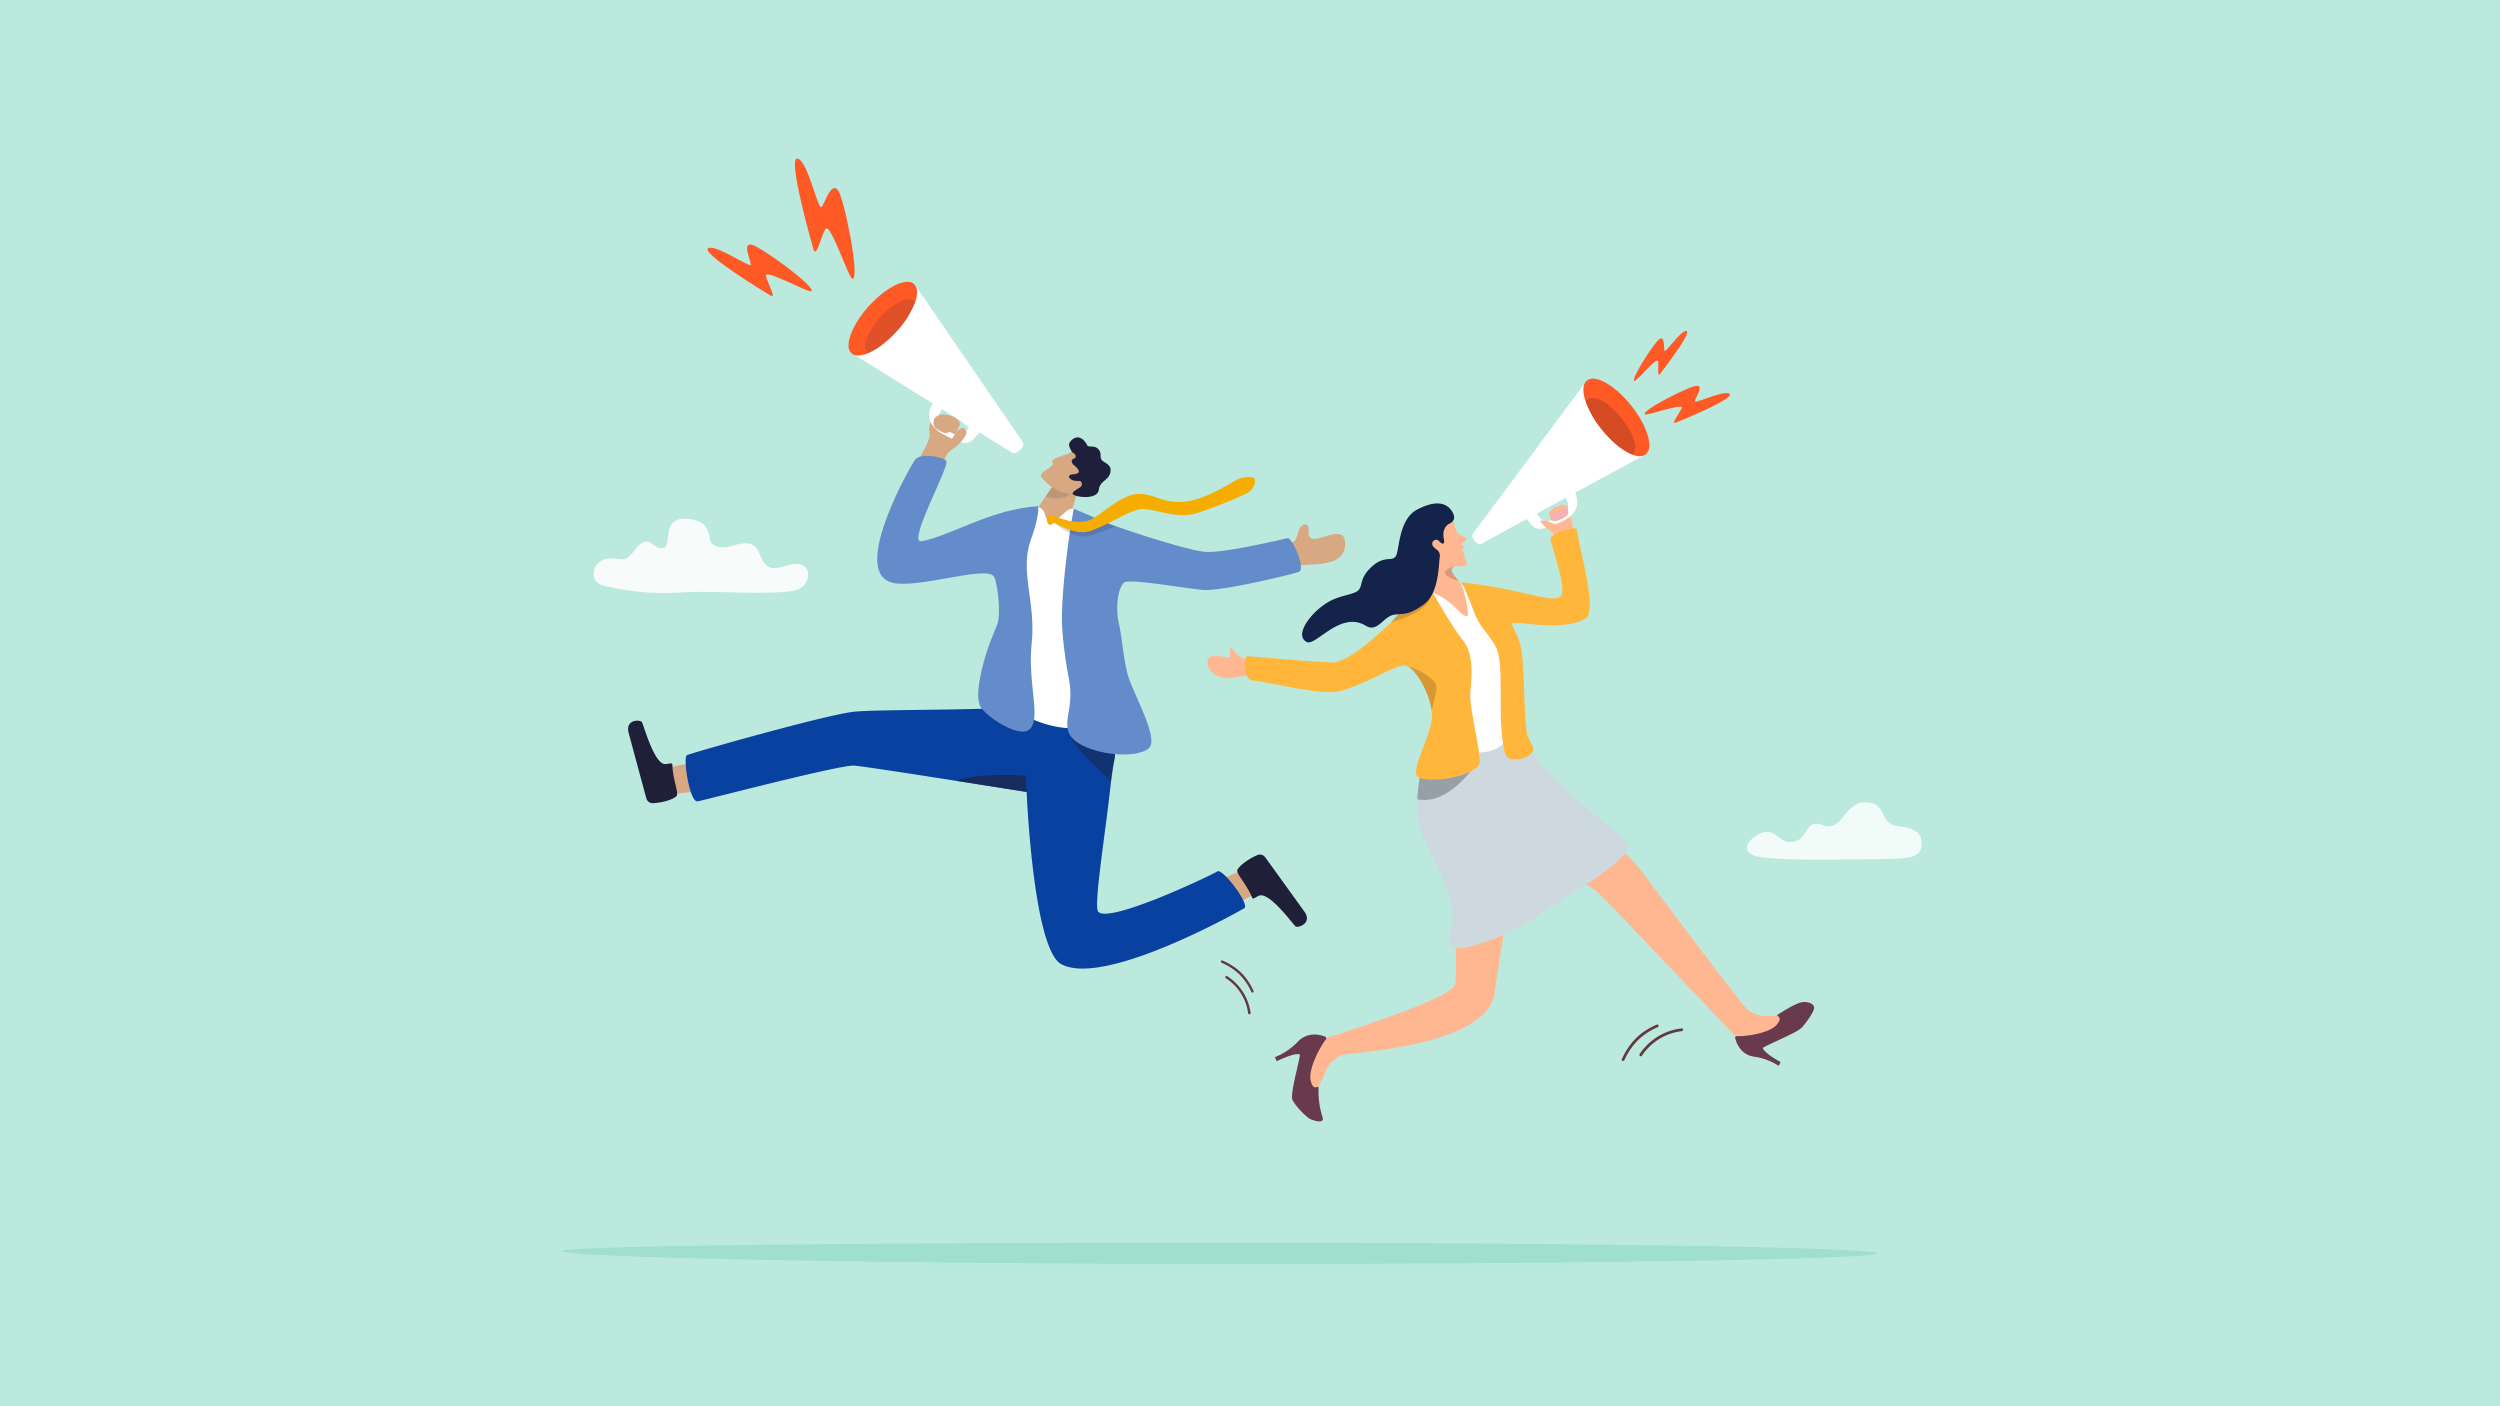 <?xml version="1.0" encoding="UTF-8"?>
<svg xmlns="http://www.w3.org/2000/svg" xmlns:xlink="http://www.w3.org/1999/xlink" id="header-aktuelles" width="1200" height="675" viewBox="0 0 1200 675">
  <rect x="0" y="0" width="1200" height="675" fill="#333333" stroke="none"/>
  <defs>
    <clipPath id="clip-path">
      <rect id="Rechteck_1644" data-name="Rechteck 1644" width="1200" height="675" fill="none"></rect>
    </clipPath>
    <clipPath id="clip-path-2">
      <rect id="Rechteck_1643" data-name="Rechteck 1643" width="1060" height="705" transform="translate(-0.244 0.229)" fill="none"></rect>
    </clipPath>
    <clipPath id="clip-path-3">
      <rect id="Rechteck_1630" data-name="Rechteck 1630" width="28.768" height="26.026" fill="none"></rect>
    </clipPath>
    <clipPath id="clip-path-4">
      <rect id="Rechteck_1631" data-name="Rechteck 1631" width="14.055" height="21.5" fill="none"></rect>
    </clipPath>
    <clipPath id="clip-path-5">
      <rect id="Rechteck_1632" data-name="Rechteck 1632" width="19.854" height="14.691" fill="none"></rect>
    </clipPath>
    <clipPath id="clip-path-6">
      <rect id="Rechteck_1633" data-name="Rechteck 1633" width="6.643" height="7.158" fill="none"></rect>
    </clipPath>
    <clipPath id="clip-path-7">
      <rect id="Rechteck_1634" data-name="Rechteck 1634" width="23.827" height="27.288" fill="none"></rect>
    </clipPath>
    <clipPath id="clip-path-8">
      <rect id="Rechteck_1635" data-name="Rechteck 1635" width="12.597" height="10.206" fill="none"></rect>
    </clipPath>
    <clipPath id="clip-path-9">
      <rect id="Rechteck_1636" data-name="Rechteck 1636" width="20.938" height="21.987" fill="none"></rect>
    </clipPath>
    <clipPath id="clip-path-10">
      <rect id="Rechteck_1637" data-name="Rechteck 1637" width="0.039" height="0.198" fill="none"></rect>
    </clipPath>
    <clipPath id="clip-path-11">
      <rect id="Rechteck_1638" data-name="Rechteck 1638" width="34.326" height="8.253" fill="none"></rect>
    </clipPath>
    <clipPath id="clip-path-12">
      <rect id="Rechteck_1639" data-name="Rechteck 1639" width="34.001" height="11.431" fill="none"></rect>
    </clipPath>
    <clipPath id="clip-path-13">
      <rect id="Rechteck_1640" data-name="Rechteck 1640" width="23.872" height="25.787" fill="none"></rect>
    </clipPath>
    <clipPath id="clip-path-14">
      <rect id="Rechteck_1641" data-name="Rechteck 1641" width="83.841" height="27.57" fill="none"></rect>
    </clipPath>
    <clipPath id="clip-path-15">
      <rect id="Rechteck_1642" data-name="Rechteck 1642" width="102.918" height="35.587" fill="none"></rect>
    </clipPath>
  </defs>
  <g id="Gruppe_3959" data-name="Gruppe 3959" clip-path="url(#clip-path)">
    <rect id="Rechteck_1629" data-name="Rechteck 1629" width="1200" height="799" fill="#bbe9de"></rect>
    <g id="Gruppe_3958" data-name="Gruppe 3958" transform="translate(70.244 -15.229)">
      <g id="Gruppe_3957" data-name="Gruppe 3957" clip-path="url(#clip-path-2)">
        <path id="Pfad_5327" data-name="Pfad 5327" d="M1466.434,929.381c-11.338,1.9-12.382-7.9-13.247-5.3s1.4,4.663-1.176,4.389-9.967-2.379-9.758,2.143,3.886,7.191,8.64,7.759,9.533-2.608,15.183.283.359-9.276.359-9.276" transform="translate(-932.887 -597.658)" fill="#ffb791"></path>
        <path id="Pfad_5328" data-name="Pfad 5328" d="M1664.723,1169.1c-1.363,8.87-3.093,18.09-4.13,27.237-3.144,27.7-71.577,29.114-74.414,30.971-6.042,3.962-6.241,6.125-7.234,8.631l-4.024,8.312-8.468-9.116,4.654-13.623s68.878-20.8,70.3-28.372c.56-2.972.553-12.019.335-21.914-.063-2.909-.146-5.887-.235-8.81-.388-12.469-.939-23.853-.939-23.853.239-1.964-1.636-18.659-2.43-20.458-2.121-4.786.455-31.791,12.954-27.468,20.558,7.115,22.365,22.935,22.365,22.935s-3.717,23.04-8.045,51.047Z" transform="translate(-1013.229 -705.374)" fill="#ffb791"></path>
        <path id="Pfad_5329" data-name="Pfad 5329" d="M1557.922,1450.825c-2.439-.937-8.308-2.438-12.991,2.359a30.531,30.531,0,0,1-11.094,7.509l.878,1.947s8.68-4.3,11.119-3.242c-.222,3.67-4.983,19.435-3.481,22.034,2.283,3.948,7.118,8.47,8.792,9.134,2.033.807,6.723,2.167,5.524-1.171a41.013,41.013,0,0,1-1.871-14.146s-.111-.44-.506-.289c-.9.344-2.426.839-3.3-3.081-1.164-5.188,4.147-15.671,7.305-19.66a.889.889,0,0,0-.372-1.395" transform="translate(-992.132 -938.032)" fill="#683a4b"></path>
        <path id="Pfad_5330" data-name="Pfad 5330" d="M1764.623,1118.443l8.3.233a2.433,2.433,0,0,1,.888.195c3.515,1.5,22.248,7.633,30.518,11.173.059.025-.528-9.719,5.058-7.814,6.981,2.382,32.9,24.643,39.87,33.822,8.985,11.842,48.545,64.65,51.623,67.325s6.527,3.613,13.3,3.1c.067-.005.135-.013.2-.024a2.479,2.479,0,0,1,1.688,4.554l-9.762,5.783a2.382,2.382,0,0,1-.726.282l-6.744,1.409a2.455,2.455,0,0,1-2.278-.723s-62.761-66.123-67.417-70.519-46.468-27.867-46.468-27.867c-.7-.225-6.063,11.583-6.665,11.989-2.088,1.41-8.4,3.8-21.881-4.579-4.051-2.519-3.533-11.6-3.263-14.438a2.412,2.412,0,0,1,.664-1.448l11.306-11.728a2.383,2.383,0,0,1,1.785-.727" transform="translate(-1132.402 -723.665)" fill="#ffb791"></path>
        <path id="Pfad_5331" data-name="Pfad 5331" d="M2172.648,1427.667c1.955-1.274,8.741-4.172,13.638-6.638a26.529,26.529,0,0,0,4.826-2.857c.083-.073.157-.143.221-.212,2.131-2.3,6.2-7.9,5.985-9.774s-3.58-3.23-6.971-2.181a32.544,32.544,0,0,0-5.476,2.641c-2,1.136-3.848,2.3-4.672,2.827-.286.184-.447.289-.447.289a.369.369,0,0,0,.058.555c.76.508,1.981,1.414-.516,4.307-3.315,3.841-14.3,5.615-19.046,5.388a.807.807,0,0,0-.821,1.012c.615,2.394,2.7,7.9,8.992,8.843a28.4,28.4,0,0,1,11.845,4.4l1-1.78s-8.068-4.334-8.612-6.826" transform="translate(-1396.778 -909.438)" fill="#683a4b"></path>
        <path id="Pfad_5332" data-name="Pfad 5332" d="M1743.727,1144.126c2.992,3.681,27.251-5.009,39.979-13.938,11.713-8.218,43.891-26.11,44.687-33.976.525-5.191-30.523-21.7-52.882-53.6-14.611,10.565-44.12,4.352-44.12,4.352s-.079.3-.215.858a158.388,158.388,0,0,0-4.14,25.658,44.479,44.479,0,0,0,.571,11.509c2.052,9.369,13.259,26.271,16.094,39.54,1.868,8.74-3.335,15.474.026,19.6" transform="translate(-1117.027 -674.613)" fill="#ced9df"></path>
        <path id="Pfad_5333" data-name="Pfad 5333" d="M1751.451,833.631l8.3,1.979,20.947,36.911s3.382,25.21.235,35.238c-4.1,13.053-30.578,7.339-30.3,4.528,2.531-25.8-7.915-76.229-7.915-76.229Z" transform="translate(-1127.248 -539.435)" fill="#fff"></path>
        <g id="Gruppe_3920" data-name="Gruppe 3920" transform="translate(610.009 373.206)" opacity="0.28">
          <g id="Gruppe_3919" data-name="Gruppe 3919">
            <g id="Gruppe_3918" data-name="Gruppe 3918" clip-path="url(#clip-path-3)">
              <path id="Pfad_5334" data-name="Pfad 5334" d="M1727.247,1083.02c15.551,3.382,28.769-17.691,28.769-17.691l-21.449-6.334-3.179-1.633a158.416,158.416,0,0,0-4.14,25.658" transform="translate(-1727.248 -1057.362)" fill="#070716"></path>
            </g>
          </g>
        </g>
        <path id="Pfad_5335" data-name="Pfad 5335" d="M1535.944,876c-2.921.473-39.721-2.868-41.7-2.974s-2.028,11.52,2.512,11.7c5.912.24,33.168,7.445,41.6,5.146,14.786-4.033,26.2-12.737,31.74-12.3,4.149.325,11.316,12.12,12.519,21.564a17.514,17.514,0,0,1-.046,5.474c-1.789,9.212-8.857,21.4-7.163,25.6s25.729,1.906,30.018-5.241c1.659-2.765-4.692-26.612-4.226-33.849.419-6.441,2.315-18.385-3.589-25.731-4.356-5.415-11.233-17.234-14.547-23.078-.053-.089-.1-.176-.149-.258-1.1-1.936-1.769-3.151-1.769-3.151a36.76,36.76,0,0,0-5.045,3.847c-4,3.552-7.754,9.17-12.827,13.974-10.808,10.235-20.325,18.139-27.332,19.273" transform="translate(-965.698 -542.85)" fill="#ffb63b"></path>
        <g id="Gruppe_3923" data-name="Gruppe 3923" transform="translate(605.192 334.79)" opacity="0.17">
          <g id="Gruppe_3922" data-name="Gruppe 3922">
            <g id="Gruppe_3921" data-name="Gruppe 3921" clip-path="url(#clip-path-4)">
              <path id="Pfad_5336" data-name="Pfad 5336" d="M1725.34,970.079c1.118-3.924,2.636-9.818,2.268-11.846-.565-3.141-7.257-7.5-14-9.655,3.733,1.836,10.526,12.059,11.729,21.5" transform="translate(-1713.611 -948.579)" fill="#070716"></path>
            </g>
          </g>
        </g>
        <g id="Gruppe_3926" data-name="Gruppe 3926" transform="translate(597.578 299.189)" opacity="0.17">
          <g id="Gruppe_3925" data-name="Gruppe 3925">
            <g id="Gruppe_3924" data-name="Gruppe 3924" clip-path="url(#clip-path-5)">
              <path id="Pfad_5337" data-name="Pfad 5337" d="M1692.052,862.464c13.268-3.858,18.242-7.956,19.789-14.412.022-.091.044-.185.065-.28l-.214.022-6.814.695a114.561,114.561,0,0,0-12.827,13.974" transform="translate(-1692.051 -847.771)" fill="#070716"></path>
            </g>
          </g>
        </g>
        <path id="Pfad_5338" data-name="Pfad 5338" d="M1737.7,784.949c9.934,3.917,12.658,11.14,16.089,11.048,1.38-.037-1.43-12.584-2.572-14.779a13.4,13.4,0,0,0-1.439-2.009c-1.752-2.149-4.116-4.741-3.187-6.077a2.865,2.865,0,0,1,2.052-1.081h0c1.7-.248,3.76.222,4.386-.172,1.874-1.175-1.152-4.639-.852-6.03.3-1.418-.309-.919-.72-1.06-1.034-.361-.213-.559.449-1.047,1-.74-.031-1.247-.437-2.237s1.665-1.09,1.977-2.215-1.345-1.022-3.5-2.762c-2.728-2.2-1.547-4.336-3.244-7.017l-12.024,5.661-.83,8.663s-8,16.437,3.851,21.114" transform="translate(-1119.803 -485.022)" fill="#ffb791"></path>
        <path id="Pfad_5339" data-name="Pfad 5339" d="M1573.044,794.44c4.29,2.35,16.167-15.235,28.431-7.77,4.851,2.954,7.512-2.43,11.435-4.551a6.539,6.539,0,0,1,2.045-.731c2.736-.459,4.383-.185,6.691-.833h0a13.908,13.908,0,0,0,1.743-.624c.524-.225,1.089-.5,1.707-.837a41.5,41.5,0,0,0,3.959-2.5,13.4,13.4,0,0,0,3.876-4.366.009.009,0,0,0,0-.006c.032-.057.067-.116.1-.176,3.513-6.268,3.442-15.124,3.942-18.427a3.707,3.707,0,0,0-1.173-3.286c-1.224-.9-2.823-2-2.382-3.564a1.862,1.862,0,0,1,2.941-.98c1.71,1.92,3.175,2.195,2.567-.751-.994-4.835,1.468-6.811,2.739-7.425a4.2,4.2,0,0,0,1.714-1.378v0c1.319-1.966-.454-4.474-1.181-5.373-3.452-4.278-9.418-3.435-16.03,0-9.357,4.855-8.442,20.248-10.464,22.632s-5.194-.511-10.931,4.439c-6.7,5.785-4.585,9.517-6.907,11.728-2.031,1.932-6.8,2.138-12.018,4.392-8.9,3.854-19.567,16.7-12.811,20.4" transform="translate(-1016.112 -471.078)" fill="#132349"></path>
        <g id="Gruppe_3929" data-name="Gruppe 3929" transform="translate(623.333 287.03)" opacity="0.17">
          <g id="Gruppe_3928" data-name="Gruppe 3928">
            <g id="Gruppe_3927" data-name="Gruppe 3927" clip-path="url(#clip-path-6)">
              <path id="Pfad_5340" data-name="Pfad 5340" d="M1771.626,820.495c-1.752-2.15-4.116-4.742-3.187-6.078a2.866,2.866,0,0,1,2.051-1.081c-4.031.555-10.6,3.431,1.135,7.159" transform="translate(-1764.982 -813.337)" fill="#070716"></path>
            </g>
          </g>
        </g>
        <path id="Pfad_5341" data-name="Pfad 5341" d="M1905.422,757.035c1.56-16.16-7.959-15.284-7.381-18.036.56-2.668,7.167,4.176,3.237-3.178-2.173-4.066,8.2-7.3,8.761-4.294.717,3.815,3.61,9.037,2.927,16.11-.525,5.435.819,8.554.819,8.554Z" transform="translate(-1227.701 -472.628)" fill="#ffb791"></path>
        <path id="Pfad_5342" data-name="Pfad 5342" d="M1803.436,818.056c4.905,7.722,1.024,32.678,4.125,48.56.036.21.08.42.124.628.576,2.694.15,1.969,1.376,4.062,1.657,2.841,9.78,1.7,12.321-1.95,1.212-1.742-.886-4.789-1.906-6.829-2.7-5.4-1.287-36.779-4.129-45.423a37.592,37.592,0,0,0-3.97-9.053c-1.894-2.981,23.569,4.347,35.478-2.8,5.969-3.581-2.691-32.053-4.058-42.313-.4-2.98-13.411,1.936-12.755,4.3,2.892,10.428,7.757,24.917,4.841,27.468-3.812,3.335-22.04-4.4-47.548-6.8-.289-.027,1.154,1.58,2.215,4.558.8,2.254,2.1,4.905,3.224,8.015,3.225,8.9,4.846,8.431,10.661,17.578" transform="translate(-1156.082 -493.106)" fill="#ffb63b"></path>
        <path id="Pfad_5343" data-name="Pfad 5343" d="M1802.79,634.209c-1.788,2.217,2.148,6.271,3.533,5.4,1.919-1.208,79.21-43.124,79.21-43.124l-28.368-35.349s-52.587,70.858-54.375,73.074" transform="translate(-1165.808 -363.171)" fill="#fff"></path>
        <path id="Pfad_5344" data-name="Pfad 5344" d="M1872.364,718.722c5.4,6.512,4.769,8.723,17.514,3.174,13.047-5.681,6.79-15.295,5.331-17.126s-22.845,13.952-22.845,13.952m16.326.684c-6.984,4.382-8.444.278-10.391-1.884,0,0,12.946-9.525,13.556-8.282,1.634,3.333,3.824,5.78-3.165,10.166" transform="translate(-1211.108 -455.986)" fill="#fff"></path>
        <path id="Pfad_5345" data-name="Pfad 5345" d="M1984.786,590.214a5.432,5.432,0,0,1-1.706,4.447c-1.462,1.165-3.689,1.155-6.312.181-4.451-1.648-10.033-6.065-14.94-12.224a45.788,45.788,0,0,1-7.609-13.3c-1.57-4.65-1.482-8.43.624-10.109a4.679,4.679,0,0,1,3.318-.875c4.709.312,11.847,5.275,17.938,12.921,5.515,6.926,8.691,14.2,8.688,18.963" transform="translate(-1263.357 -361.346)" fill="#ff5926"></path>
        <g id="Gruppe_3932" data-name="Gruppe 3932" transform="translate(690.863 206.209)" opacity="0.17">
          <g id="Gruppe_3931" data-name="Gruppe 3931">
            <g id="Gruppe_3930" data-name="Gruppe 3930" clip-path="url(#clip-path-7)">
              <path id="Pfad_5346" data-name="Pfad 5346" d="M1978.771,611.74a.2.2,0,0,0-.025.028c-4.452-1.648-10.033-6.065-14.94-12.224a45.786,45.786,0,0,1-7.609-13.3,3.525,3.525,0,0,1,.748-.862c7.1-5.946,28.436,19.359,21.826,26.361" transform="translate(-1956.198 -584.481)" fill="#070716"></path>
            </g>
          </g>
        </g>
        <path id="Pfad_5347" data-name="Pfad 5347" d="M2021.991,517.556c.979.3,11.047-11.916,11.422-9.5s-.622,8.087.942,6.091,15.493-20.206,12.661-20.577-10.075,10.844-10.527,9.467.137-6.906-2.22-5.766-14.224,19.7-12.278,20.289" transform="translate(-1307.756 -319.457)" fill="#ff5926"></path>
        <path id="Pfad_5348" data-name="Pfad 5348" d="M2036.414,581.7c.84.908,18.784-5.706,17.708-2.962s-5.573,8.06-2.727,6.93,28.472-11.649,25.744-13.761-17.118,5.18-16.751,3.468,4.349-7.123,1.195-7.369-26.837,11.89-25.168,13.694" transform="translate(-1317.169 -367.61)" fill="#ff5926"></path>
        <path id="Pfad_5349" data-name="Pfad 5349" d="M1898.518,755.252c-1-.683-4.616-3.864-3.275-4.088a8.922,8.922,0,0,1,4.222.75,26.967,26.967,0,0,1,3.187,1.456c.915.633-1.846.537-1.846.537Z" transform="translate(-1225.717 -486.059)" fill="#ffb791"></path>
        <path id="Pfad_5350" data-name="Pfad 5350" d="M1912.936,738.381c1.748-.828,4.016-1.68,3.844-3.455s-.13-2.6-.382-2.8-5.841,2.827-5.841,2.827-2.778,1.706-2.355,2.7.968,2.514,4.734.731" transform="translate(-1234.261 -473.77)" fill="#f5b1b4"></path>
        <path id="Pfad_5351" data-name="Pfad 5351" d="M564.636,1736.852c0,2.834,148.954,6.125,320.581,6.125s310.758-2.3,310.758-5.132-139.131-5.131-310.758-5.131-320.581,1.3-320.581,4.138" transform="translate(-365.203 -1121.008)" fill="#a0dfcd"></path>
        <path id="Pfad_5352" data-name="Pfad 5352" d="M2050.157,1442.419a.665.665,0,0,1-.5.37,26.824,26.824,0,0,0-19.182,11.769.665.665,0,1,1-1.094-.758,28.088,28.088,0,0,1,20.086-12.328.666.666,0,0,1,.695.947" transform="translate(-1312.595 -932.613)" fill="#603a3e"></path>
        <path id="Pfad_5353" data-name="Pfad 5353" d="M2022.841,1437.167a.662.662,0,0,1-.329.319,30.766,30.766,0,0,0-9.621,6.36,32.634,32.634,0,0,0-6.413,9.525l0,.006a.665.665,0,0,1-1.2-.572c3.844-8.187,8.684-12.979,16.7-16.536a.665.665,0,0,1,.869.9" transform="translate(-1297.039 -929.215)" fill="#603a3e"></path>
        <path id="Pfad_5354" data-name="Pfad 5354" d="M1535.955,765.152c2.649-.99,2.273-4.378,3.763-7.043,1.269-2.268,4.513-2.512,4.149,1.062-1.153,11.3,16.526-5,17.519,5.661.508,5.444-3.1,8.5-6.631,9.534-5.886,1.721-12.669,1.3-16.824,1.87-1.2.164-8.22,2.378-11,.953-3.311-1.7-2.355-7.217-2.613-8.868-.271-1.736,8.983-2.179,11.632-3.169" transform="translate(-985.974 -489.503)" fill="#d8a882"></path>
        <path id="Pfad_5355" data-name="Pfad 5355" d="M1206.332,711.579l-12.016-4.318s-11.494-3.331-8.179-4.521c4.426-1.593,4.377-2,6.658-3.766,1.248-.965,4.3-5.8,5.632-7.749l.065-.1c2.334-3.417,4.674-6.915,4.674-6.915l.349-.943,1.6-1.116.381-.267,8.09-5.657s2.605,8.08.21,13.141c-2.185,4.612-4.116,17.7-7.459,22.206" transform="translate(-766.833 -437.621)" fill="#d8a882"></path>
        <g id="Gruppe_3935" data-name="Gruppe 3935" transform="translate(431.658 244.268)" opacity="0.14">
          <g id="Gruppe_3934" data-name="Gruppe 3934">
            <g id="Gruppe_3933" data-name="Gruppe 3933" clip-path="url(#clip-path-8)">
              <path id="Pfad_5356" data-name="Pfad 5356" d="M1222.221,701.489c2.334-3.417,4.674-6.915,4.674-6.915l.349-.943,1.6-1.116.381-.267,1.458.226s3.925,4.231,4.128,6.028c.287,2.553-6.241,5.525-12.587,2.986" transform="translate(-1222.221 -692.249)" fill="#1f1f3b"></path>
            </g>
          </g>
        </g>
        <path id="Pfad_5357" data-name="Pfad 5357" d="M702.262,1080.515c5.034-1.326,18.048-3.045,18.048-3.045l2.656,13.64-19.569,2.4-7.616-8.07Z" transform="translate(-450.034 -697.162)" fill="#d8a882"></path>
        <path id="Pfad_5358" data-name="Pfad 5358" d="M675.959,1044.58c-.044-1.5-1.213-.55-3.452-.5-5.124.113-9.99-17.534-11.137-20.083-.592-1.316-8.249-1.619-6.387,5.223,1.61,5.916,6.7,24.887,8.5,31.35a3.065,3.065,0,0,0,2.991,2.263c4.953-.093,12.069-2.368,11.738-4.217.133-2.969-2.071-7.8-2.257-14.035" transform="translate(-423.456 -662.087)" fill="#1f1f39"></path>
        <path id="Pfad_5359" data-name="Pfad 5359" d="M1462.977,1237.394c-4.48,2.738-16.563,8.2-16.563,8.2l-6.553-12.109,18.222-8.039,9.722,5.382Z" transform="translate(-931.344 -792.88)" fill="#d8a882"></path>
        <path id="Pfad_5360" data-name="Pfad 5360" d="M1489.692,1225.707c.557,1.373,1.339.084,3.444-.748,4.818-1.905,15.5,12.753,17.46,14.714,1.013,1.013,8.376-1.4,4.259-7.089-3.56-4.922-14.9-20.729-18.835-26.089a3.09,3.09,0,0,0-3.613-1.048c-4.663,1.827-10.627,6.437-9.677,8.036.894,2.8,4.644,6.505,6.963,12.224" transform="translate(-959.007 -779.807)" fill="#1f1f39"></path>
        <path id="Pfad_5361" data-name="Pfad 5361" d="M738.719,1049.946c3.666-.625,67.146-17.291,74.935-17.146,2.3.046,26.882,3.825,48.7,7.247,18.1,2.834,34.294,5.421,34.294,5.421s0,.028,0,.081c.113,2.743,3.317,75.435,16.654,82.593,20.6,11.064,84.982-25.209,87.814-26.882s-10.381-19.329-12.941-17.662-52.155,25.375-57.211,19.292c-2.3-2.763,3.8-39.561,6.163-62.324a101.125,101.125,0,0,1,1.786-11.49c.057-.576.11-1.085.162-1.517a15.786,15.786,0,0,1,.24-1.686c.943-3-37.874-21.182-37.874-21.182l-16.285.51c-25.05,1.019-59.351.735-70.806,1.683-12.4,1.024-78.668,19.848-80.74,20.9s1.241,22.825,5.105,22.163" transform="translate(-474.097 -650.085)" fill="#08419f"></path>
        <g id="Gruppe_3938" data-name="Gruppe 3938" transform="translate(444.043 368.494)" opacity="0.44">
          <g id="Gruppe_3937" data-name="Gruppe 3937">
            <g id="Gruppe_3936" data-name="Gruppe 3936" clip-path="url(#clip-path-9)">
              <path id="Pfad_5362" data-name="Pfad 5362" d="M1257.325,1044.886c2.122,6.11,12.34,13.987,18.957,21.118,1.055-6.906,1.786-11.491,1.786-11.491.058-.576.111-1.083.163-1.517-1.942-.98-3.661-.714-8.026-2.712a1.6,1.6,0,0,1-.386-.251l-5.535-4.9c-1.193-1.058-7.481-1.746-6.96-.243" transform="translate(-1257.293 -1044.017)" fill="#1f1f39"></path>
            </g>
          </g>
        </g>
        <path id="Pfad_5363" data-name="Pfad 5363" d="M1477.771,1388.615a.588.588,0,0,1-.334-.442,23.742,23.742,0,0,0-10.674-16.818.589.589,0,0,1,.656-.979,24.864,24.864,0,0,1,11.182,17.611.589.589,0,0,1-.829.627" transform="translate(-948.575 -886.565)" fill="#603a3e"></path>
        <path id="Pfad_5364" data-name="Pfad 5364" d="M1475.3,1364.47a.588.588,0,0,1-.287-.287,27.235,27.235,0,0,0-5.758-8.43,28.9,28.9,0,0,0-8.517-5.547l-.006,0a.589.589,0,0,1,.49-1.071c7.3,3.292,11.6,7.511,14.86,14.557a.589.589,0,0,1-.783.781" transform="translate(-944.626 -872.854)" fill="#603a3e"></path>
        <g id="Gruppe_3941" data-name="Gruppe 3941" transform="translate(430.341 374.906)" opacity="0.46">
          <g id="Gruppe_3940" data-name="Gruppe 3940">
            <g id="Gruppe_3939" data-name="Gruppe 3939" clip-path="url(#clip-path-10)">
              <path id="Pfad_5365" data-name="Pfad 5365" d="M1218.528,1062.361a.267.267,0,0,0-.031.013,1.513,1.513,0,0,1-.007-.2,1.4,1.4,0,0,1,.038.185" transform="translate(-1218.489 -1062.176)" fill="#1f1f39"></path>
            </g>
          </g>
        </g>
        <path id="Pfad_5366" data-name="Pfad 5366" d="M1201.607,733.457c-4.211-.552-6.089,5.852-11.122,5.63-2.657-.118-2.426-3.464-3.54-4.8-.686-.82-2.312-2.137-2.86-1.674-26.581,22.472-7.988,90.1-11.6,94.041-2.956,3.224,17.031,13.478,30.467,11.966,18.426-2.073,19.438-21.163,19.32-24.848s-4.856-66.634-4.856-66.634a100.581,100.581,0,0,1-15.806-13.687" transform="translate(-756.456 -474.032)" fill="#fff"></path>
        <path id="Pfad_5367" data-name="Pfad 5367" d="M1250.009,735.172s5.892,2.418,12.611,5.48c10.379,4.373,42.886,14.766,50.783,15.245,9.251.56,37.728-6.295,39.238-6.615,2.083-.443,8.8,14.305,5.525,16.147-1.213.683-35.293,9.091-45.487,8.744-5.889-.2-36.014-5.716-38.5-3.561-3.018,2.616-4.248,11.989-2.5,19.65,1.535,6.733,1.826,14.2,3.961,23.5,2.068,9.013,15.861,31.832,10.349,36.419-7.018,5.841-30.983,2.45-37.106-5.462a8.958,8.958,0,0,1-1.845-4.264c-.849-5.534,2.831-12.184.686-23.381-1.514-7.88-3.651-21.934-3.382-31.48.573-20.307,4.576-44.8,5.668-50.423" transform="translate(-804.856 -475.747)" fill="#658cca"></path>
        <path id="Pfad_5368" data-name="Pfad 5368" d="M1241.593,669.559s-7.029,6.09-10.195,7.424a2.878,2.878,0,0,1-.419.139c-3.424.891-11.174-2.657-15.023-8.038-1.658-2.318,6.992-4.775,5.359-6.892-.952-1.233,1.558-2.172,4.475-3.172a32.165,32.165,0,0,0,5.549-2.221c.079-.046.155-.1.23-.143l7.089,9.125Z" transform="translate(-786.373 -424.959)" fill="#d8a882"></path>
        <path id="Pfad_5369" data-name="Pfad 5369" d="M1268.313,663.262c-.674,5.5-12.739,3.371-12.591,1.919.173-1.694,4.45-2.727,4.437-4.294-.02-2.364-1.424-1.569-3.548-1.907-2.271-.363-4.233-2.768-.613-3.064,2.984-.243,3.1-1.312,2.275-2.474a6.435,6.435,0,0,0-.637-.752c-1.523-1.569-1.968-1.306-2.316-2.969s2.911-.859,1.552-3.4c-.26-.485-1.256-.694-1.616-1.386-1.191-2.29-1.929-3.477-.183-5.25,3.362-3.415,6.463-.191,7.6,2.188.733,1.532,3.82-.353,5.714,2.372,1.485,2.138.106,2.829,1.346,4.8.751,1.187,4.227,1.942,4.228,4.706a6.556,6.556,0,0,1-.042.775c-.484,4.335-5.062,4.279-5.609,8.747" transform="translate(-811.115 -413.017)" fill="#1f1f3b"></path>
        <g id="Gruppe_3944" data-name="Gruppe 3944" transform="translate(388.256 387.209)" opacity="0.65">
          <g id="Gruppe_3943" data-name="Gruppe 3943">
            <g id="Gruppe_3942" data-name="Gruppe 3942" clip-path="url(#clip-path-11)">
              <path id="Pfad_5370" data-name="Pfad 5370" d="M1099.319,1099.766c18.1,2.833,34.293,5.422,34.293,5.422s0,.027.005.08c.019-.044.028-.068.028-.068l-.7-7.817s-19.464-1.749-33.628,2.384" transform="translate(-1099.319 -1097.015)" fill="#1f1f39"></path>
            </g>
          </g>
        </g>
        <g id="Gruppe_3947" data-name="Gruppe 3947" transform="translate(433.459 261.307)" opacity="0.18">
          <g id="Gruppe_3946" data-name="Gruppe 3946">
            <g id="Gruppe_3945" data-name="Gruppe 3945" clip-path="url(#clip-path-12)">
              <path id="Pfad_5371" data-name="Pfad 5371" d="M1229.028,745.11c.045-.057.219.032.5.223,1.308.885,4.93,3.985,8.938,5.582a13.457,13.457,0,0,0,3.275.887,13.19,13.19,0,0,0,4.729-.188h0c.1-.024.2-.048.307-.078.03-.006.063-.017.1-.024,2.542-.7,12.219-4.39,12.219-4.39s-4.44-1.478-5.2-1.915c.8-.4,5.341-1.527,6.133-1.928.434-.223.864-.439,1.295-.655-.915-.768-1.776-1.481-2.569-2.128-.412.226-.831.449-1.253.677-.635.337-1.281.676-1.928,1.009-4.209,2.171-8.439,4.118-9.823,4.415a17.632,17.632,0,0,1-3.287.375c-.267.008-.535.008-.8,0-.523-.005-1.041-.034-1.558-.08a24.94,24.94,0,0,1-3.367-.541,35.848,35.848,0,0,1-5.8-1.9c-1.276-.533-1.854-1.8-3.062-1.451-1.606.461.768,2.6,1.154,2.111" transform="translate(-1227.321 -740.497)" fill="#1f1f39"></path>
            </g>
          </g>
        </g>
        <path id="Pfad_5372" data-name="Pfad 5372" d="M1225.2,715.148a2.145,2.145,0,0,0,1.779-1.037c.03-.036.108-.032.229,0,.9.278,4.179,2.381,8.185,3.626a17.405,17.405,0,0,0,6.492.862,11.307,11.307,0,0,0,2.043-.349c3.2-.861,7.312-2.9,11.387-4.979.8-.4,1.6-.814,2.389-1.214.434-.223.864-.439,1.295-.655a45.375,45.375,0,0,1,8.664-3.614c5.9-1.381,16.153,4.1,25.435,2.361,5.689-1.064,25.873-9.258,27.914-10.961s2.991-4.426,2.645-5.77-2.6-1.408-6.125-.879-14.126,9.286-26.018,11.216-16.551-4.281-24.937-3.4c-4.631.487-9.7,4.031-14.233,7.3l-1.742,1.258c-2.98,2.138-5.651,3.949-7.71,4.39a18.446,18.446,0,0,1-4.888.353,24.473,24.473,0,0,1-4.376-.655,35.514,35.514,0,0,1-5.548-1.844c-1.276-.533-1.532-.982-2.741-.639a2.085,2.085,0,0,0-1.542,2.607c.2.762.689,2.067,1.4,2.013" transform="translate(-791.535 -447.972)" fill="#f4ad00"></path>
        <path id="Pfad_5373" data-name="Pfad 5373" d="M1059.124,633.2c2.945-4.28,2.5-6.744,5.3-8.653s6.47-4.67,5.01-6.608c-1.978-2.624-4.909,1.82-1.025-4.776,3.28-5.571-16.025-10.685-14.15,2.886.4,2.913-1.7,6.547-4.918,12.258-3.8,6.74,9.779,4.892,9.779,4.892" transform="translate(-678.303 -393.102)" fill="#d8a882"></path>
        <path id="Pfad_5374" data-name="Pfad 5374" d="M1040.624,505.546c1.628,2.3-3.09,6.42-4.994,5.238l-77.054-47.815,30.143-33.132s50.276,73.414,51.9,75.71" transform="translate(-620.023 -278.24)" fill="#fff"></path>
        <path id="Pfad_5375" data-name="Pfad 5375" d="M1088.821,601.283c-5.731,6.1-5.243,8.321-17.487,2.062-12.535-6.408-5.768-15.517-4.216-17.236s21.7,15.174,21.7,15.174m-16.162-.324c6.628,4.754,8.32.791,10.376-1.224,0,0-12.2-10.2-12.878-9.007-1.818,3.191-4.13,5.472,2.5,10.231" transform="translate(-688.154 -379.246)" fill="#fff"></path>
        <path id="Pfad_5376" data-name="Pfad 5376" d="M986.266,436.671a43.377,43.377,0,0,1-8.769,13.844c-4.471,4.955-9.358,8.613-13.494,10.407-3.524,1.533-6.5,1.709-8.2.173a5.368,5.368,0,0,1-1.413-4.492c.29-4.7,3.867-11.679,9.729-18.169,6.477-7.172,13.819-11.633,18.484-11.65a4.624,4.624,0,0,1,3.221,1.067c1.8,1.624,1.84,4.863.445,8.822" transform="translate(-617.302 -276.265)" fill="#ff5926"></path>
        <g id="Gruppe_3950" data-name="Gruppe 3950" transform="translate(345.092 158.869)" opacity="0.14">
          <g id="Gruppe_3949" data-name="Gruppe 3949">
            <g id="Gruppe_3948" data-name="Gruppe 3948" clip-path="url(#clip-path-13)">
              <path id="Pfad_5377" data-name="Pfad 5377" d="M1000.965,451.969a43.377,43.377,0,0,1-8.769,13.843c-4.471,4.955-9.358,8.613-13.494,10.407a2.61,2.61,0,0,1-.551-.385,3.981,3.981,0,0,1-1.045-3.323c.215-3.486,2.864-8.649,7.2-13.455,4.8-5.311,10.231-8.613,13.688-8.624a3.41,3.41,0,0,1,2.38.788,2.825,2.825,0,0,1,.586.749" transform="translate(-977.093 -450.432)" fill="#1f1f3b"></path>
            </g>
          </g>
        </g>
        <path id="Pfad_5378" data-name="Pfad 5378" d="M1075.1,615.956c-6.044-2.521-5.18-4.005-5.175-5.526s.993-2.581,3.172-3.249c2.767-.849,6.4,2.084,6.628,3.353s-.509,4.41-2.455,5.078a6.378,6.378,0,0,1-2.17.344" transform="translate(-692.021 -392.858)" fill="#d8a882"></path>
        <path id="Pfad_5379" data-name="Pfad 5379" d="M1096.465,632.924c2.761-2.914,2.888-3.585,3.378-4.937s-1.058-2.537-1.684-2.612-2.661.847-3.742,2.954-2.607,3.385-2.485,3.574a45.742,45.742,0,0,0,4.533,1.021" transform="translate(-706.281 -404.722)" fill="#d8a882"></path>
        <path id="Pfad_5380" data-name="Pfad 5380" d="M1026.447,665.7c1.923,2.215-19.111,39.913-11.835,38.55,14.126-2.645,33.214-15.4,55.995-16.839,0,0,.718,4.544-3.5,16-5.577,15.146,2.454,30.263.371,49.605-2.192,20.356,5.391,37.985-1.879,42.12-4.235,2.409-16.368-3.965-22.078-10.491-4.385-5.01.744-22.789,3.288-30.064.99-2.833,2.6-6.586,4.148-10.5,1.916-4.874.1-20.116-1.61-22.845-3.588-5.724-37.99,6.516-49.6,2.677-19.146-6.33,10.5-57.268,11.72-58.8,2.621-3.3,13.06-1.627,14.983.588" transform="translate(-642.499 -429.229)" fill="#658cca"></path>
        <path id="Pfad_5381" data-name="Pfad 5381" d="M909.1,316.908c-1.868-.155-10.737-27.753-13.007-23.9s-4.414,14.183-5.724,9.729-12.693-44.87-7.623-43.585,9.808,25.273,11.509,23.234,4.439-11.845,7.68-8.31,10.878,43.143,7.166,42.836" transform="translate(-570.135 -167.811)" fill="#ff5926"></path>
        <path id="Pfad_5382" data-name="Pfad 5382" d="M812.489,398.453c-1.246.978-22.605-11.021-21.8-7.331s5.418,11.324,2.046,9.318-33.656-20.5-29.777-22.618,20.6,10.018,20.486,7.777-4.059-9.89-.019-9.562,31.539,20.473,29.063,22.417" transform="translate(-493.267 -243.433)" fill="#ff5926"></path>
        <g id="Gruppe_3953" data-name="Gruppe 3953" transform="translate(768.227 400.327)" opacity="0.8">
          <g id="Gruppe_3952" data-name="Gruppe 3952">
            <g id="Gruppe_3951" data-name="Gruppe 3951" clip-path="url(#clip-path-14)">
              <path id="Pfad_5383" data-name="Pfad 5383" d="M2184.853,1148.349c-5.89.037-17.926,10.837-.617,12.446s43.212.653,53.7.623c17.114-.05,21.354-.8,21.172-7.971-.105-4.153-2.307-6.828-11.335-7.861-9.392-1.074-4.665-11.816-16.119-11.419-9.756.339-10.662,14.367-19.612,10.987s-7.021,5.973-13.539,7.733c-7.164,1.934-7.758-4.575-13.646-4.538" transform="translate(-2175.268 -1134.157)" fill="#fff"></path>
            </g>
          </g>
        </g>
        <g id="Gruppe_3956" data-name="Gruppe 3956" transform="translate(214.736 264.291)" opacity="0.88">
          <g id="Gruppe_3955" data-name="Gruppe 3955">
            <g id="Gruppe_3954" data-name="Gruppe 3954" clip-path="url(#clip-path-15)">
              <path id="Pfad_5384" data-name="Pfad 5384" d="M649.621,784.271a121.738,121.738,0,0,1-35.525-2.936c-1.82-.412-3.752-.963-4.985-2.491-1.869-2.314-1.307-6.212.709-8.372a9.258,9.258,0,0,1,7.855-2.507c1.794.192,3.634.723,5.366.173,2.164-.687,3.6-2.861,5.048-4.755s3.415-3.766,5.651-3.469c1.675.222,3,1.608,4.487,2.476s3.656.96,4.512-.639c1.83-3.422-.738-12.8,8.685-12.8,13.6,0,11.38,9.443,13.018,11.447,2.482,3.037,6.9,2.368,10.5,1.341s7.877-2,10.651.712c2.405,2.355,2.653,6.674,5.211,8.826,2.722,2.292,6.589,1.069,9.888.04s7.552-1.407,9.466,1.72c1.605,2.621.408,6.428-1.874,8.35s-5.293,2.39-8.163,2.581c-18.632,1.241-35.548-.688-50.494.307" transform="translate(-607.97 -748.948)" fill="#fff"></path>
            </g>
          </g>
        </g>
      </g>
    </g>
  </g>
</svg>
